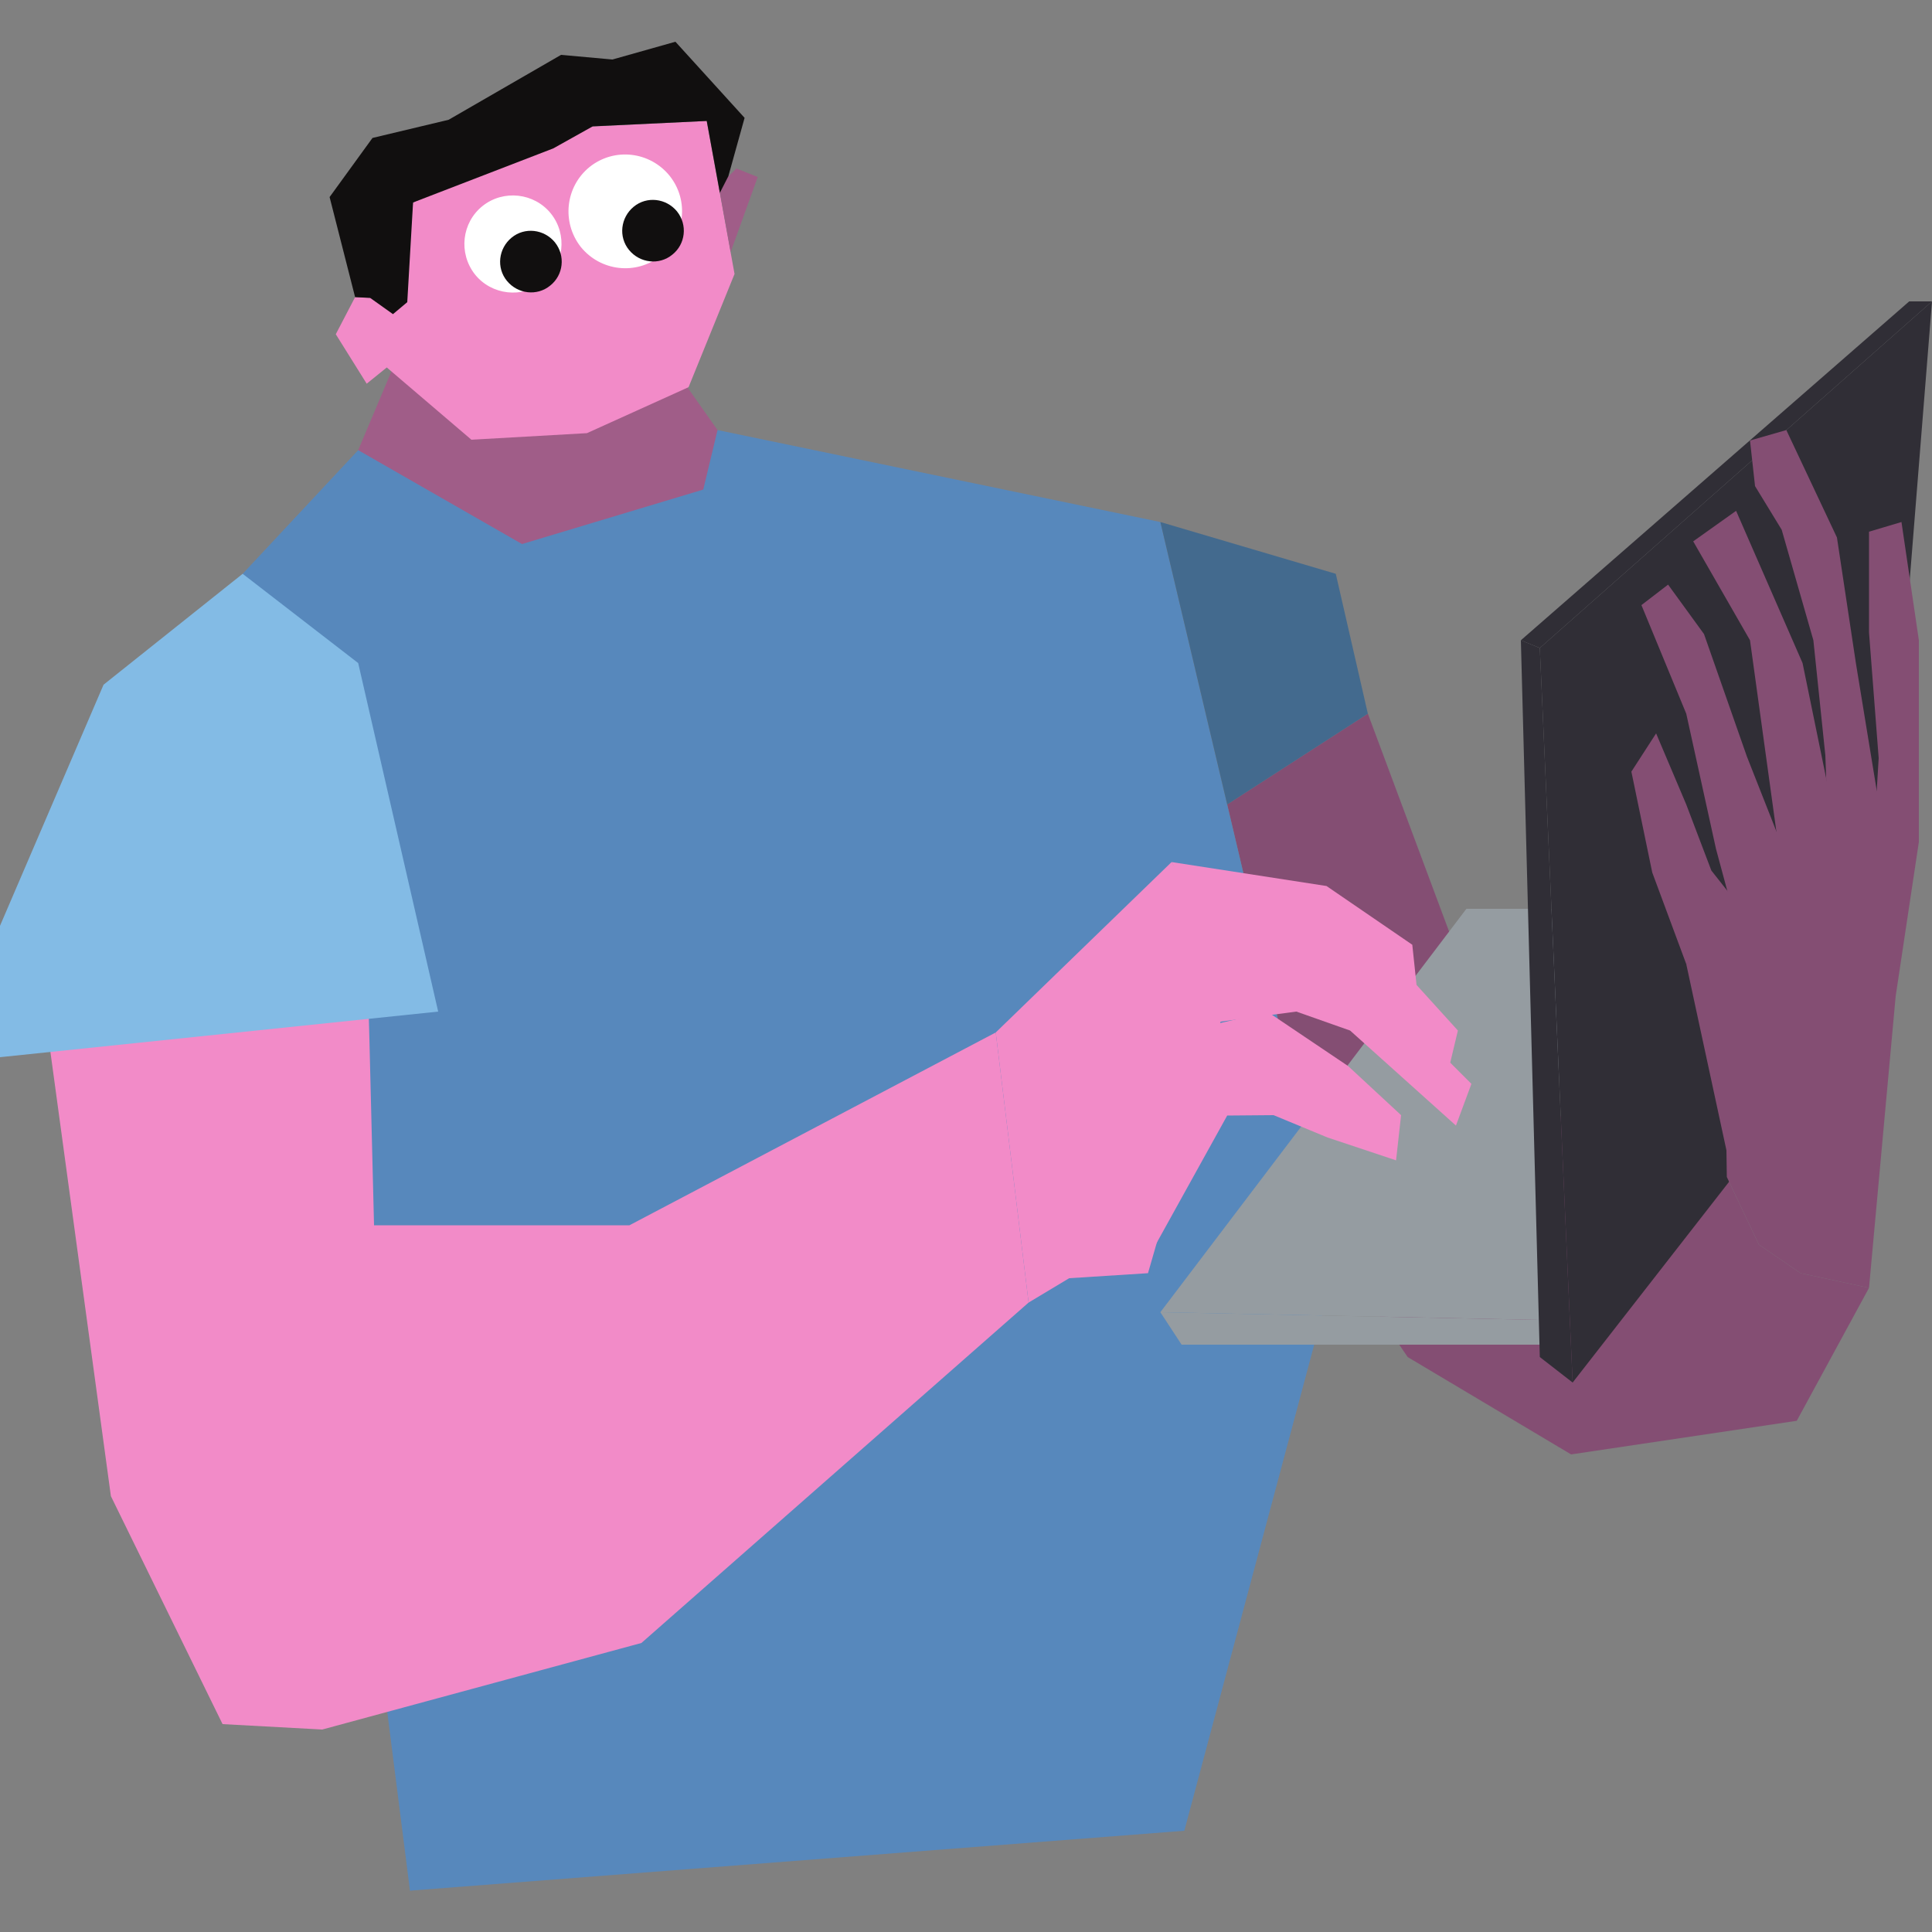 <?xml version="1.0" encoding="utf-8"?>
<!-- Generator: Adobe Illustrator 27.0.0, SVG Export Plug-In . SVG Version: 6.00 Build 0)  -->
<svg version="1.1" id="Layer_1" xmlns="http://www.w3.org/2000/svg" xmlns:xlink="http://www.w3.org/1999/xlink" x="0px" y="0px"
	 viewBox="0 0 500 500" style="enable-background:new 0 0 500 500;" xml:space="preserve">
<rect x="0" y="0" width="500" height="500" fill="#808080" stroke="none"/>
<style type="text/css">
	.st0{fill:#A05D88;}
	.st1{fill:#844E73;}
	.st2{fill:#5788BC;}
	.st3{fill:#959CA1;}
	.st4{fill:#302E36;}
	.st5{fill:#436A8E;}
	.st6{fill:#F28BC8;}
	.st7{fill:#83BBE5;}
	.st8{fill:#110F0F;}
	.st9{fill:#FFFFFF;}
</style>
<g id="Comp_Flip_Trans_00000132799913385021499850000004573812520216482198_">
	<g>
		<polygon class="st0" points="92.7,116.5 105.4,86.4 176.6,98.4 185.7,111.3 201,138.8 115.5,152.6 92.7,124.6 		"/>
		<polygon class="st1" points="466,329.5 483.7,333.3 465,367.7 406.6,376.4 364.3,351.2 344.5,322.1 317.6,208.2 354,184.7 
			391.1,284.2 446.9,304.6 455.2,322.1 		"/>
		<polygon class="st2" points="182,126.7 135.1,140.8 92.7,116.5 62.8,148.5 106.1,489.3 306.5,473.8 345.7,327.1 300.3,135.1 
			185.7,111.3 		"/>
		<polygon class="st3" points="300.3,339.6 379.5,235.2 407,235.2 398.5,341.6 		"/>
		<polygon class="st3" points="305.8,348 300.3,339.6 398.5,341.6 398.5,348 		"/>
		<polygon class="st4" points="398.5,167.7 407,357.8 485.7,256.8 500,78 		"/>
		<polygon class="st4" points="494.1,78 393.6,165.7 398.5,167.7 500,78 		"/>
		<polygon class="st5" points="354,184.7 317.6,208.2 300.3,135.1 345.7,148.5 		"/>
		<polygon class="st6" points="83.4,447.6 57.6,446.2 28.7,387.2 10.1,250.6 19.1,229.3 94.8,239.6 95.6,268.9 96.8,317.1 
			162.9,317.1 257.7,267.2 266.2,337.1 166,425.2 		"/>
		<polygon class="st7" points="26.8,177.2 0,239.6 0,273.6 113.4,261.8 92.7,171.6 62.8,148.5 		"/>
		<polygon class="st6" points="362.6,288.6 361.3,300.3 343.6,294.4 329.6,288.6 317.6,288.7 295,329.5 304.4,267.4 328.1,261.9 
			348.9,275.9 		"/>
		<polygon class="st6" points="303.2,223.1 257.7,267.2 266.2,337.1 276.7,330.8 297.1,329.5 320.3,249.1 		"/>
		<polygon class="st4" points="393.6,165.7 398.5,351.2 407,357.8 398.5,167.7 		"/>
		<polygon class="st1" points="483.7,333.3 490.6,257.8 496.6,217.9 496.6,165.7 492.1,135.1 483.7,137.6 483.7,163.7 486.2,196.2 
			485.7,204.6 436.4,249.5 446.8,297.7 446.9,304.6 455.2,322.1 466,329.5 		"/>
		<polygon class="st1" points="454.2,239.6 442.9,225.3 436.4,208.2 428.6,189.8 422.2,199.7 427.6,225.8 436.4,249.5 		"/>
		<polygon class="st1" points="431.7,151.3 424.8,156.6 436.4,184.7 444.1,219.7 450,241.6 464.2,226.5 452.1,195.8 441,164.1 		"/>
		<polygon class="st1" points="485.7,204.6 480.3,171.6 475.4,139.1 462.3,111.3 452.9,114 454.2,125.8 461.1,137.1 469.3,165.7 
			472.4,195.5 473.4,223.1 		"/>
		<polygon class="st1" points="458.4,233.4 476.2,218.9 466.5,171.6 449.3,132.2 438.2,140.1 452.9,165.7 460.1,217.9 		"/>
		<polygon class="st6" points="376.8,291.3 349.4,266.7 335.5,261.8 309.8,265.2 312.3,249.5 343.3,246.5 366,265.7 380.8,280.5 		
			"/>
		<polygon class="st6" points="303.2,223.1 343.3,229.3 365.5,244.5 366.6,254.9 377.3,266.7 375.3,275.1 340.3,254.9 319.2,252.4 
					"/>
		<polygon class="st6" points="178.2,100.2 151.9,112.1 122,113.8 100.1,95.1 94.9,99.3 86.9,86.5 91.9,76.9 103.3,77.4 106.9,52.4 
			147.9,33 182.9,31.3 190.1,70.9 		"/>
		<polygon class="st0" points="186,48.1 190.6,43.6 196.1,45.8 189.1,65.2 		"/>
		<polygon class="st8" points="174.8,10.8 158.5,15.4 145.2,14.2 116.1,31 96.4,35.7 85.3,51 91.9,76.9 95.8,77.1 101.7,81.3 
			105.4,78.2 106.9,52.4 143.2,38.4 153.4,32.7 182.9,31.3 186.3,49.9 188.5,45.6 192.7,30.5 		"/>
		<g>
			<path class="st9" d="M122.9,71c4.3,5.4,12.3,6.3,17.7,2c5.4-4.3,6.3-12.3,2-17.7c-4.3-5.4-12.3-6.3-17.7-2
				C119.5,57.6,118.6,65.5,122.9,71"/>
			<path class="st9" d="M150.3,63.9c5.1,6.3,14.3,7.4,20.7,2.3c6.3-5.1,7.4-14.3,2.3-20.7c-5.1-6.3-14.3-7.4-20.7-2.3
				C146.3,48.3,145.3,57.5,150.3,63.9"/>
			<path class="st8" d="M175.2,54.7c-2.8-3.4-7.8-4-11.2-1.2c-3.4,2.8-4,7.8-1.2,11.2c2.8,3.4,7.8,4,11.2,1.2
				C177.4,63.2,178,58.2,175.2,54.7"/>
			<path class="st8" d="M143.6,62.7c-2.8-3.4-7.8-4-11.2-1.2c-3.4,2.8-4,7.8-1.2,11.2c2.8,3.4,7.8,4,11.2,1.2
				C145.8,71.2,146.4,66.2,143.6,62.7"/>
		</g>
	</g>
</g>
</svg>
